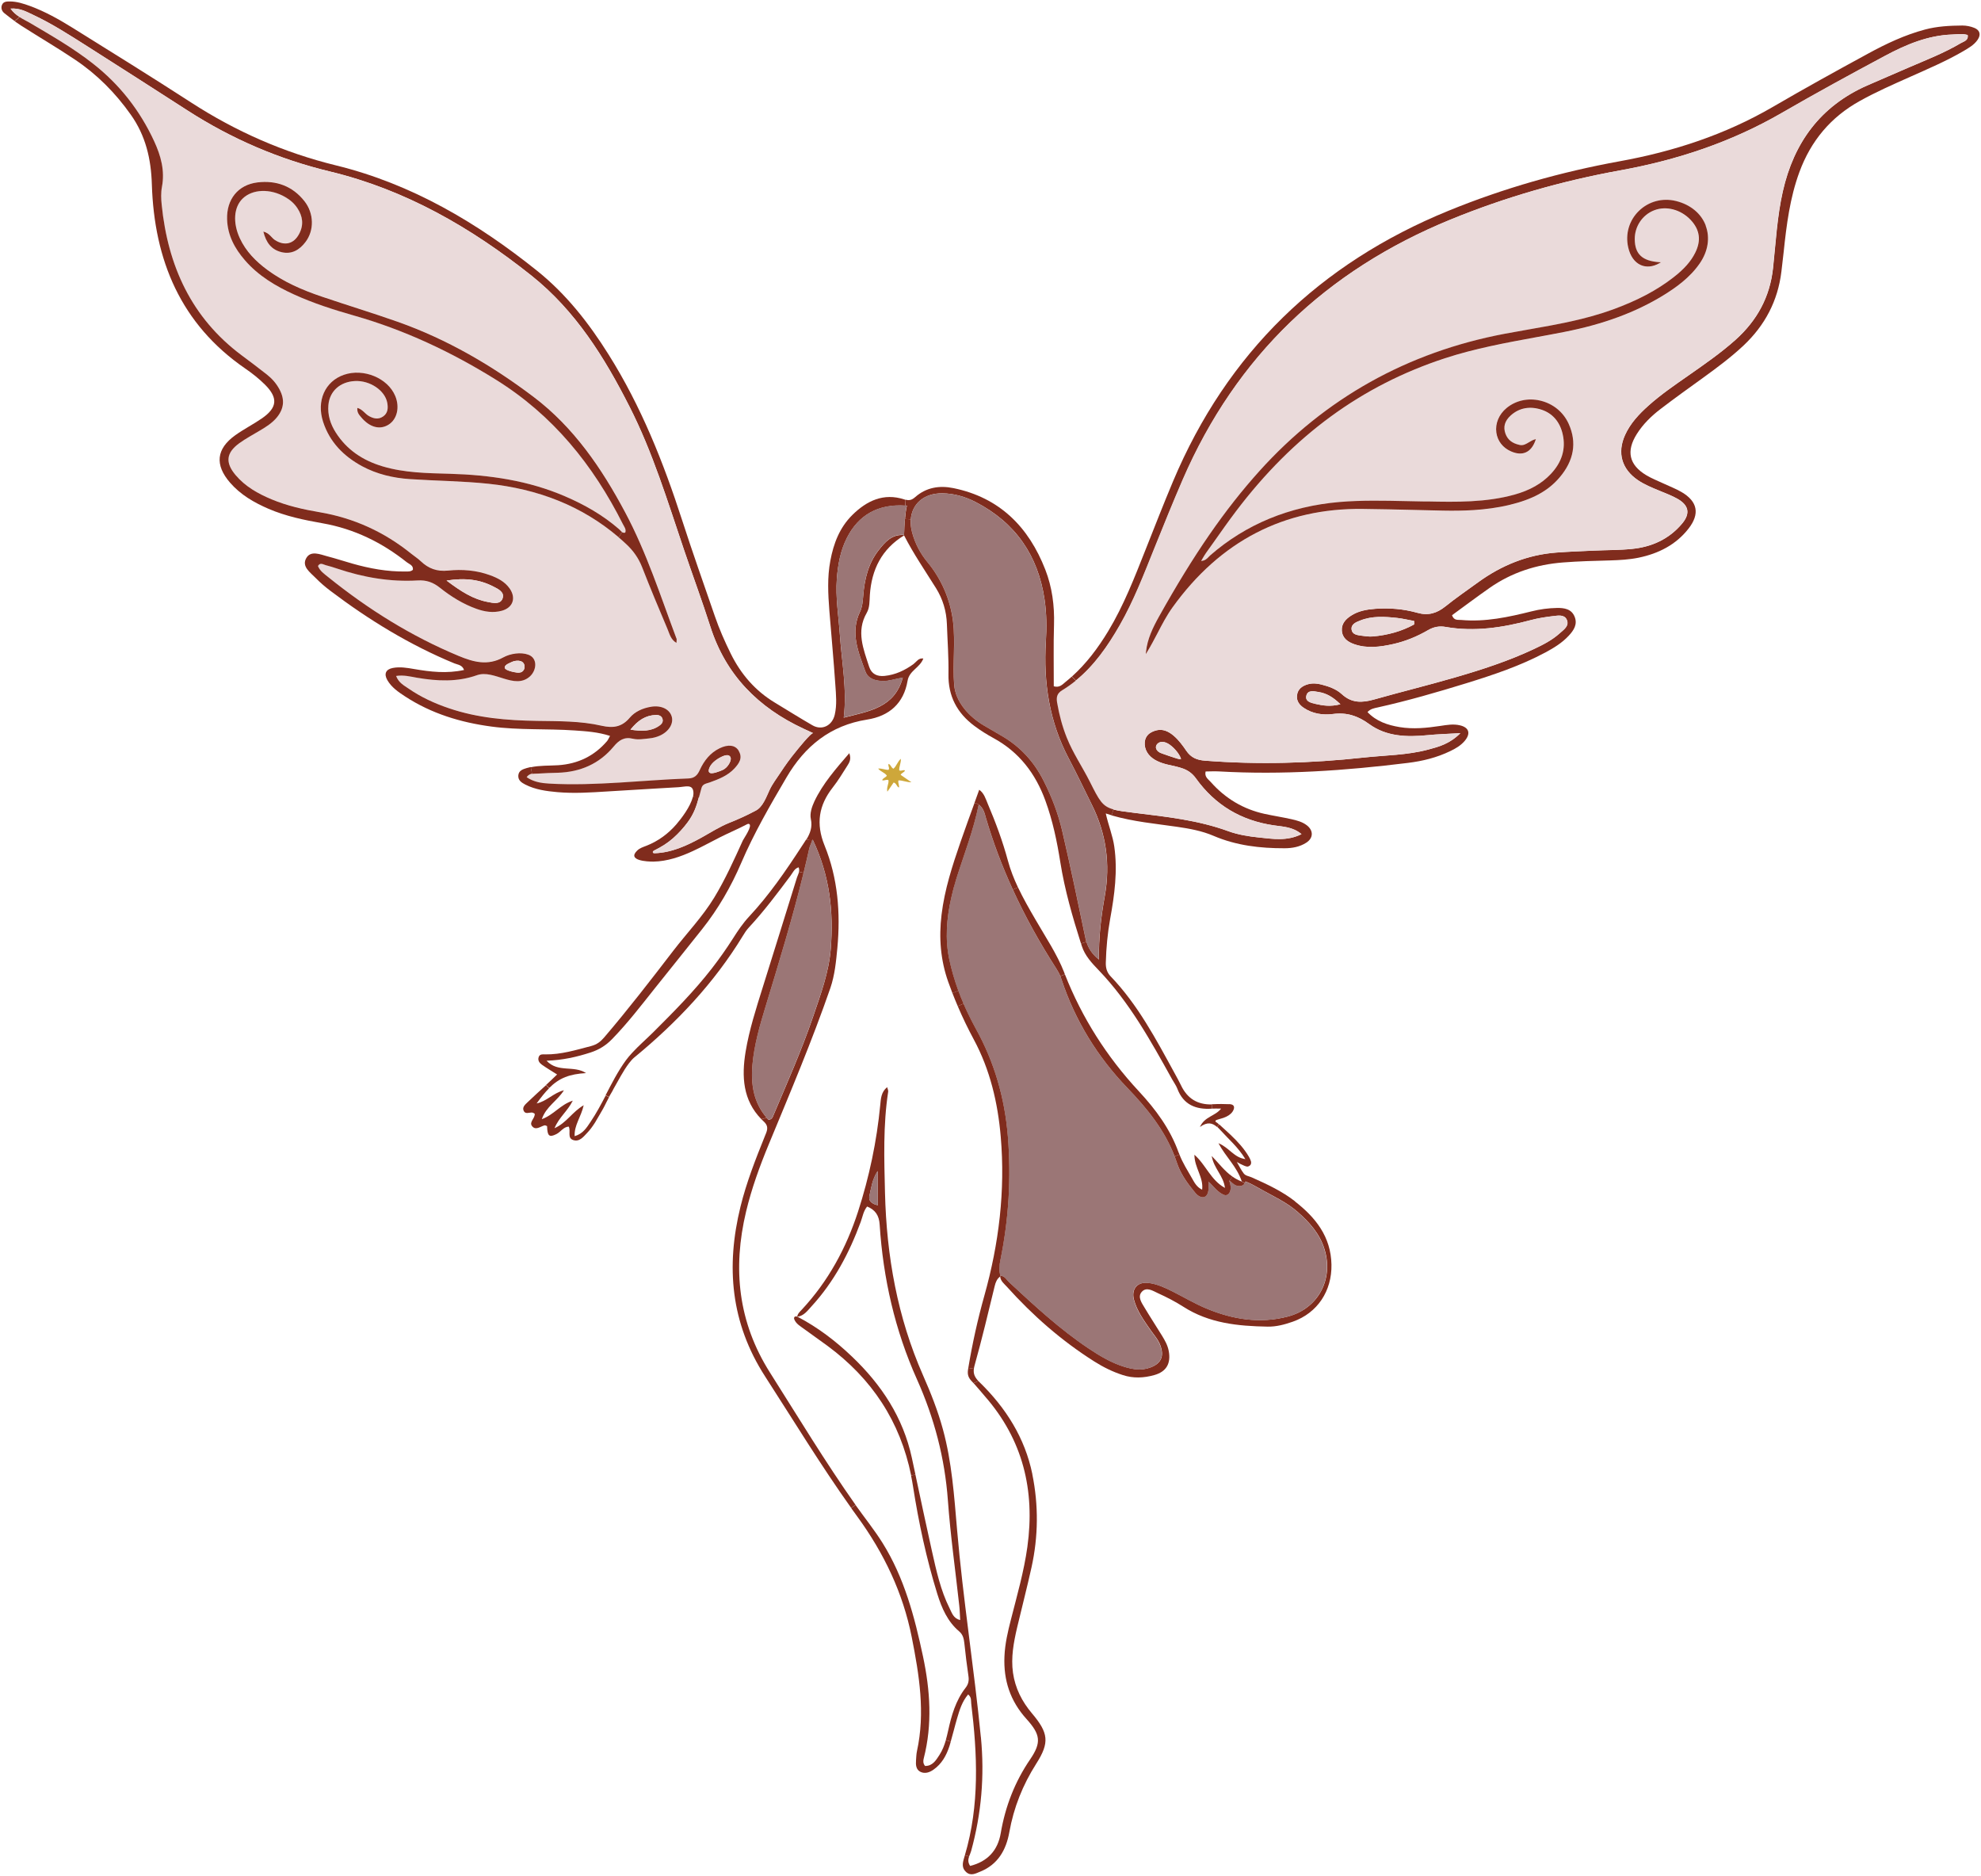 <?xml version="1.0" encoding="UTF-8"?> <svg xmlns="http://www.w3.org/2000/svg" id="Capa_2" viewBox="0 0 341.43 323.22"><g id="Texto"><g><path d="M340.25,4.79c1.01.4,1.21,1.19.58,2.09-.61.88-1.55,1.4-2.44,1.93-2.93,1.71-6.06,3.04-9.15,4.42-2.94,1.31-5.88,2.6-8.7,4.17-5.01,2.78-8.43,6.87-10.41,12.25-1.64,4.46-2.22,9.1-2.71,13.77-.12,1.13-.25,2.25-.39,3.37-.61,5.05-2.83,9.26-6.52,12.74-2.16,2.03-4.53,3.79-6.93,5.53-2.47,1.78-4.94,3.55-7.36,5.4-1.6,1.22-3.04,2.62-4.12,4.34-1.85,2.94-1.33,5.29,1.61,7.07.96.58,2.03.99,3.05,1.47,1.02.48,2.09.88,3.06,1.45,2.76,1.61,3.19,3.75,1.21,6.29-2.18,2.8-5.19,4.31-8.61,5.02-1.62.33-3.28.42-4.93.47-2.69.07-5.4.14-8.09.35-4.59.35-8.87,1.73-12.67,4.39-2.2,1.54-4.34,3.15-6.47,4.7.33.97,1.02.77,1.58.82,4.14.38,8.14-.49,12.11-1.48,1.45-.37,2.91-.56,4.39-.59,1.27-.02,2.51.17,3.05,1.51.54,1.32-.16,2.36-1.02,3.28-1.14,1.23-2.55,2.09-4.02,2.88-4.32,2.31-8.94,3.85-13.58,5.29-5.07,1.56-10.16,3.04-15.35,4.19-.58.13-1.2.22-1.73.79,1.51,1.6,3.45,2.24,5.52,2.59,2.35.39,4.69.15,7.02-.2,1.12-.17,2.25-.37,3.37-.11,1.58.36,1.92,1.39.87,2.66-.68.82-1.59,1.35-2.54,1.8-2.3,1.11-4.74,1.71-7.26,2.02-10.81,1.34-21.65,2.09-32.56,1.47-.78-.04-1.55,0-2.32.01-.23.95.47,1.34.9,1.83,2.5,2.82,5.59,4.67,9.28,5.48,1.53.33,3.08.57,4.61.91.93.21,1.87.45,2.65,1.05,1.17.9,1.15,2.2-.09,3-1.13.73-2.44.96-3.75.96-4.2.01-8.31-.46-12.23-2.14-2.01-.86-4.16-1.25-6.31-1.56-3.7-.54-7.43-.86-11.25-1.96l.29-1.02c.87.24,2.03.38,3.71.59,5.44.67,10.87,1.24,16.08,3.14,1.69.62,3.55.92,5.35,1.1,2.36.24,4.79.67,7.3-.58-1.5-1.26-3.18-1.28-4.75-1.51-5.64-.82-10.14-3.49-13.46-8.11-1.27-1.77-2.93-1.89-4.91-2.37-1.2-.29-2.42-.76-3.21-1.71-.8-.94-1-2.47-.17-3.38.4-.44.97-.68,1.54-.82,2.16-.52,3.99,1.89,5.09,3.51.81,1.2,1.82,1.63,3.25,1.73,9.14.71,18.26.45,27.36-.54,3.72-.4,7.49-.4,11.13-1.38,1.83-.49,3.67-.98,5.51-2.82-2.27.14-3.98.18-5.68.35-3.54.35-7.06.25-10.03-1.91-1.95-1.42-3.84-2.05-6.25-1.74-1.7.22-3.49-.03-5.02-1.05-.76-.51-1.3-1.19-1.18-2.17.13-1.11.94-1.64,1.9-1.91.76-.21,1.54-.16,2.32.05,1.28.33,2.56.78,3.51,1.66,1.7,1.57,3.51,1.5,5.55.92,4.6-1.3,9.25-2.44,13.84-3.77,4.67-1.35,9.31-2.85,13.73-4.93,1.57-.74,3.13-1.54,4.43-2.71.69-.62,1.7-1.26,1.22-2.34-.42-.94-1.52-.71-2.35-.62-1.29.15-2.59.36-3.85.69-4.83,1.29-9.7,2.05-14.7,1.17-1.06-.18-2.02,0-2.99.55-1.89,1.1-3.91,1.93-6.04,2.41-2.21.49-4.47.8-6.7.02-1.11-.39-2.06-1.04-2.14-2.36-.07-1.18.66-1.95,1.56-2.54,1.28-.84,2.74-1.09,4.22-1.2,2.45-.18,4.89.03,7.24.69,1.87.53,3.34.08,4.8-1.08,1.83-1.47,3.77-2.8,5.67-4.18,4.03-2.92,8.49-4.74,13.48-5.12,2.17-.16,4.34-.24,6.52-.34,2.18-.1,4.36-.07,6.52-.29,3.41-.34,6.39-1.69,8.63-4.36,1.46-1.75,1.17-3.16-.8-4.28-.98-.55-2.05-.95-3.09-1.38-1.29-.53-2.58-1.05-3.74-1.84-2.77-1.89-3.58-4.7-2.2-7.76.91-2.02,2.41-3.61,4.04-5.07,2.15-1.92,4.52-3.54,6.87-5.18,2.78-1.95,5.57-3.87,8.11-6.14,3.72-3.33,5.95-7.38,6.49-12.4.47-4.4.7-8.84,1.68-13.18,1.91-8.44,6.49-14.7,14.51-18.25,2.39-1.05,4.78-2.08,7.18-3.11,3.03-1.31,6.12-2.5,8.97-4.19.53-.31,1.38-.47,1.2-1.43-.88-.26-1.75-.11-2.61-.08-4.2.14-7.97,1.73-11.59,3.66-5.98,3.2-11.93,6.45-17.8,9.84-8.69,5.03-18.01,8.13-27.86,9.91-10.03,1.81-19.79,4.61-29.25,8.48-21.39,8.75-36.91,23.52-46.13,44.78-1.7,3.91-3.29,7.86-4.88,11.81-1.82,4.52-3.56,9.07-5.99,13.31-2.06,3.59-4.4,6.95-7.58,9.54l-.7-.69c2.5-2.25,4.5-4.92,6.25-7.81,2.67-4.42,4.52-9.2,6.41-13.97,1.57-3.96,3.12-7.93,4.77-11.86,9.33-22.15,25.28-37.55,47.47-46.62,9.54-3.9,19.4-6.69,29.51-8.53,9.33-1.69,18.18-4.59,26.4-9.37,5.41-3.15,10.89-6.18,16.39-9.17,3.13-1.71,6.35-3.23,9.83-4.16,2.14-.57,4.29-.67,6.46-.69.68,0,1.4.15,2.03.4ZM243.73,107.6c0-.2,0-.39,0-.59-.98-.18-1.96-.42-2.95-.53-2.15-.23-4.32-.38-6.38.46-.68.27-1.59.61-1.45,1.57.11.8.94.93,1.62,1.02.68.09,1.38.2,2.06.14,2.5-.22,4.9-.86,7.1-2.07ZM226.73,121.29c1.25.28,2.53.52,4.3.06-1.26-1.23-2.4-1.9-3.76-2.11-.8-.13-1.92-.43-2.13.71-.18.95.89,1.17,1.6,1.33ZM202.5,130.59c.33.11.72.26,1.06.2-.3-.97-1.38-2.15-2.25-2.65-.39-.22-.86-.37-1.3-.26-.44.1-.83.51-.78.96.03.28.22.53.44.7s.5.27.77.36c.69.24,1.37.48,2.06.7Z" style="fill: #802c1d;"></path><path d="M339.11,6.01c.19.97-.67,1.12-1.2,1.43-2.85,1.69-5.94,2.88-8.97,4.19-2.4,1.03-4.79,2.06-7.18,3.11-8.02,3.55-12.6,9.81-14.51,18.25-.98,4.35-1.21,8.78-1.68,13.18-.54,5.02-2.77,9.07-6.49,12.4-2.54,2.27-5.33,4.2-8.11,6.14-2.36,1.64-4.73,3.26-6.87,5.18-1.63,1.45-3.12,3.04-4.04,5.07-1.38,3.06-.58,5.87,2.2,7.76,1.16.79,2.45,1.3,3.74,1.84,1.04.43,2.11.83,3.09,1.38,1.97,1.12,2.26,2.53.8,4.28-2.23,2.67-5.22,4.02-8.63,4.36-2.16.22-4.34.19-6.52.29-2.17.1-4.35.18-6.52.34-4.99.38-9.45,2.2-13.48,5.12-1.9,1.38-3.84,2.71-5.67,4.18-1.46,1.17-2.93,1.61-4.8,1.08-2.35-.66-4.79-.87-7.24-.69-1.48.11-2.94.36-4.22,1.2-.9.59-1.63,1.36-1.56,2.54.08,1.32,1.02,1.97,2.14,2.36,2.23.78,4.49.47,6.7-.02,2.13-.47,4.15-1.31,6.04-2.41.97-.56,1.93-.74,2.99-.55,5,.88,9.87.12,14.7-1.17,1.25-.34,2.56-.54,3.85-.69.83-.09,1.93-.32,2.35.62.48,1.08-.54,1.72-1.22,2.34-1.3,1.18-2.86,1.97-4.43,2.71-4.42,2.08-9.06,3.58-13.73,4.93-4.59,1.33-9.24,2.47-13.84,3.77-2.04.58-3.85.65-5.55-.92-.95-.88-2.23-1.33-3.51-1.66-.78-.2-1.56-.26-2.32-.05-.96.27-1.77.8-1.9,1.91-.11.98.42,1.66,1.18,2.17,1.52,1.03,3.32,1.27,5.02,1.05,2.41-.31,4.29.32,6.25,1.74,2.96,2.15,6.49,2.26,10.03,1.91,1.7-.17,3.41-.22,5.68-.35-1.83,1.84-3.67,2.33-5.51,2.82-3.65.98-7.42.97-11.13,1.38-9.1.99-18.22,1.25-27.36.54-1.43-.11-2.45-.54-3.25-1.73-1.09-1.62-2.93-4.03-5.09-3.51-.57.14-1.14.38-1.54.82-.83.91-.62,2.44.17,3.38.79.95,2.01,1.41,3.21,1.71,1.99.48,3.64.6,4.91,2.37,3.31,4.63,7.82,7.3,13.46,8.11,1.57.23,3.26.25,4.75,1.51-2.51,1.25-4.94.82-7.3.58-1.8-.19-3.65-.48-5.35-1.1-5.21-1.9-10.64-2.48-16.08-3.14-1.68-.21-2.84-.35-3.71-.59-1.92-.52-2.44-1.53-4.05-4.74-1.28-2.57-2.91-4.94-3.99-7.62-.78-1.94-1.3-3.94-1.66-6-.16-.95-.06-1.6.87-2.17.83-.51,1.61-1.06,2.35-1.66,3.19-2.59,5.52-5.95,7.58-9.54,2.43-4.24,4.17-8.79,5.99-13.31,1.59-3.95,3.19-7.9,4.88-11.81,9.23-21.26,24.74-36.02,46.13-44.78,9.46-3.87,19.22-6.66,29.25-8.48,9.85-1.79,19.17-4.88,27.86-9.91,5.87-3.4,11.82-6.64,17.8-9.84,3.62-1.94,7.39-3.53,11.59-3.66.86-.03,1.73-.18,2.61.08ZM292.96,45.38c1.43-2.07,1.8-4.44,1.02-6.49-.79-2.08-2.65-3.62-5.12-4.23-2.33-.58-4.73.07-6.42,1.72-1.66,1.63-2.35,3.97-1.83,6.26.34,1.51,1.12,2.59,2.18,3.06.95.42,2.09.31,3.19-.32l.28-.16-.32-.02c-2.92-.21-4.18-1.39-4.2-3.95-.02-2.2,1.32-4.21,3.35-4.99,2.08-.81,4.61-.13,6.3,1.67,1.57,1.68,1.82,3.53.77,5.65-.74,1.5-1.9,2.8-3.74,4.23-2.85,2.22-6.19,3.99-10.53,5.57-4.67,1.7-9.63,2.57-14.42,3.41-1.35.23-2.75.48-4.12.74-16.78,3.17-31,11.13-42.28,23.64-6,6.65-11.34,14.39-17.32,25.09-1.03,1.85-2.02,3.86-2.24,6.05l-.04.43.22-.36c.65-1.06,1.23-2.17,1.8-3.25.78-1.5,1.59-3.05,2.59-4.45,8.22-11.43,19.25-17.13,32.79-16.96,2.92.03,5.9.11,8.77.17,1.68.04,3.37.08,5.05.12,3.15.06,7.29,0,11.44-.98,3.99-.95,6.64-2.4,8.61-4.68,2.53-2.94,3.07-6.07,1.61-9.31-.92-2.02-2.71-3.47-4.91-3.99-2.1-.49-4.22-.02-5.8,1.29-1.32,1.09-1.97,2.67-1.75,4.22.2,1.46,1.12,2.63,2.52,3.24.98.43,1.84.49,2.56.17.74-.32,1.31-1.03,1.67-2.1l.06-.18-.18.05c-.37.1-.7.29-1.01.49-.5.3-.97.59-1.57.47-1.3-.27-2.09-.88-2.47-1.92-.44-1.19-.15-2.23.9-3.17,1.45-1.3,3.27-1.65,5.28-1,1.93.62,3.2,2.1,3.68,4.26.56,2.5-.15,4.8-2.08,6.85-1.55,1.63-3.58,2.79-6.23,3.53-4.92,1.37-10.04,1.28-15,1.19h-.79c-.98-.03-1.95-.05-2.93-.07-3.74-.09-7.61-.18-11.42.15-8.66.74-16.17,3.84-22.32,9.21-.09.08-.17.16-.25.25-.31.32-.62.64-1.3.7.1-.18.2-.34.28-.48.21-.36.38-.65.57-.91l1.39-1.95c1.22-1.74,2.49-3.53,3.79-5.25,9.86-13.02,21.63-21.64,36-26.34,5.11-1.67,10.48-2.66,15.66-3.61,1.62-.3,3.3-.6,4.94-.93,6.73-1.32,12.3-3.39,17.05-6.31,2.13-1.31,4.53-2.98,6.26-5.5Z" style="fill: #eadada;"></path><path d="M293.98,38.89c.78,2.06.41,4.42-1.02,6.49-1.73,2.51-4.14,4.19-6.26,5.5-4.75,2.92-10.32,4.99-17.05,6.31-1.64.33-3.32.63-4.94.93-5.18.95-10.54,1.94-15.66,3.61-14.37,4.7-26.14,13.32-36,26.34-1.3,1.72-2.57,3.51-3.79,5.25l-1.39,1.95c-.19.27-.36.55-.57.91-.09.15-.18.31-.28.48.68-.05.99-.38,1.3-.7.08-.09.17-.17.25-.25,6.15-5.37,13.66-8.47,22.32-9.21,3.81-.32,7.68-.23,11.42-.15.98.02,1.95.05,2.93.06h.79c4.95.1,10.08.19,15-1.18,2.65-.74,4.68-1.89,6.23-3.53,1.94-2.04,2.64-4.35,2.08-6.85-.48-2.16-1.76-3.64-3.68-4.26-2.01-.65-3.84-.3-5.28,1-1.04.94-1.34,1.98-.9,3.17.39,1.04,1.17,1.65,2.47,1.92.6.12,1.07-.17,1.57-.47.31-.19.64-.39,1.01-.49l.18-.05-.06.18c-.37,1.07-.93,1.78-1.67,2.1-.72.32-1.58.26-2.56-.17-1.4-.61-2.32-1.79-2.52-3.24-.22-1.56.44-3.13,1.75-4.22,1.58-1.31,3.7-1.78,5.8-1.29,2.2.51,3.99,1.96,4.91,3.99,1.46,3.23.92,6.37-1.61,9.31-1.97,2.29-4.63,3.73-8.61,4.68-4.15.99-8.29,1.04-11.44.98-1.68-.04-3.37-.07-5.05-.12-2.88-.07-5.85-.14-8.77-.17-13.54-.17-24.57,5.53-32.79,16.96-1,1.39-1.81,2.94-2.59,4.45-.57,1.08-1.15,2.19-1.8,3.25l-.22.36.04-.43c.22-2.19,1.21-4.2,2.24-6.05,5.98-10.7,11.32-18.43,17.32-25.09,11.28-12.51,25.5-20.47,42.28-23.64,1.37-.26,2.77-.5,4.12-.74,4.79-.84,9.74-1.71,14.42-3.41,4.34-1.58,7.68-3.35,10.53-5.57,1.84-1.43,3-2.74,3.74-4.23,1.06-2.12.8-3.97-.77-5.65-1.69-1.8-4.22-2.48-6.3-1.67-2.03.78-3.37,2.79-3.35,4.99.03,2.55,1.28,3.73,4.2,3.95l.32.02-.28.16c-1.1.63-2.24.74-3.19.32-1.07-.47-1.84-1.55-2.18-3.06-.52-2.29.16-4.63,1.83-6.26,1.69-1.66,4.09-2.3,6.42-1.72,2.47.61,4.34,2.15,5.12,4.23Z" style="fill: #802c1d;"></path><path d="M243.74,107.01c0,.2,0,.39,0,.59-2.2,1.21-4.6,1.84-7.1,2.07-.67.06-1.38-.04-2.06-.14-.68-.09-1.51-.22-1.62-1.02-.14-.96.77-1.29,1.45-1.57,2.06-.83,4.23-.69,6.38-.46.99.11,1.97.35,2.95.53Z" style="fill: #eadada;"></path><path d="M231.03,121.36c-1.77.45-3.05.22-4.3-.06-.71-.16-1.77-.39-1.6-1.33.21-1.14,1.33-.84,2.13-.71,1.36.21,2.51.88,3.76,2.11Z" style="fill: #eadada;"></path><path d="M223.18,207.02c3.56,2.77,6.2,6.06,6.3,10.88.09,4.55-2.4,8.35-6.67,9.85-1.4.49-2.84.88-4.34.85-5.09-.09-10.07-.57-14.52-3.43-1.39-.89-2.87-1.65-4.37-2.33-.89-.41-2.02-1.18-2.84-.18-.68.83.02,1.83.51,2.64.98,1.64,2.03,3.24,3.03,4.87.5.81.97,1.65,1.15,2.61.41,2.17-.4,3.59-2.5,4.17-1.78.5-3.59.59-5.4,0-1.75-.56-3.38-1.37-4.93-2.35-5.63-3.56-10.59-7.9-15.04-12.85-.47-.52-1.11-.99-1.18-1.78l.07-.16c.76.05,1.07.74,1.55,1.18,4.33,4.02,8.68,8.04,13.62,11.35,1.95,1.3,3.97,2.51,6.24,3.2,1.44.43,2.88.65,4.35.12,1.93-.69,2.48-1.94,1.77-3.86-.38-1.01-1.09-1.77-1.68-2.62-1.14-1.65-2.34-3.27-2.86-5.24-.49-1.84.63-3.12,2.52-2.88,1.48.19,2.83.81,4.16,1.48,1.94.98,3.82,2.1,5.82,2.93,4.51,1.88,9.2,2.65,14.01,1.39,5.25-1.37,7.92-6.41,6.34-11.58-.82-2.7-2.6-4.66-4.65-6.46-.45-.39-.92-.75-1.41-1.09-1.13-.77-2.34-1.41-3.55-2.06-.6-.32-1.21-.65-1.8-.99-.74-.43-1.43-.78-2.23-1.11.04.02-.04.18-.1.3l-.53-.3c-.88-2.61-2.73-4.16-4.02-6.58,1.89.79,2.67,2.48,4.64,2.74-1.29-2.1-2.91-3.45-4.3-4.99-.19-.21-.38-.4-.57-.57l.37-.41c.15.14.3.27.45.41.5.46,1,.9,1.49,1.37,1.2,1.14,2.33,2.35,3.17,3.79.14.24.27.5.35.77.06.25.05.52-.15.71-.05.05-.11.09-.17.12-.07.03-.16.08-.24.09-.22,0-.41-.07-.6-.15-.22-.09-.43-.19-.65-.3-.11-.06-.21-.11-.31-.17l-.16-.09s-.05-.03-.08-.04c-.02-.01-.06-.02-.07-.04.39.64.73,1.4,1.2,1.99.33.41.89.45,1.34.65,2.63,1.17,5.24,2.38,7.52,4.16Z" style="fill: #802c1d;"></path><path d="M228.26,215.3c1.58,5.17-1.09,10.21-6.34,11.58-4.81,1.26-9.5.49-14.01-1.39-2-.83-3.88-1.95-5.82-2.93-1.32-.67-2.68-1.29-4.16-1.48-1.9-.24-3.01,1.03-2.52,2.88.52,1.97,1.73,3.59,2.86,5.24.59.85,1.3,1.61,1.68,2.62.71,1.92.16,3.17-1.77,3.86-1.47.53-2.91.31-4.35-.12-2.27-.68-4.29-1.89-6.24-3.2-4.94-3.3-9.28-7.32-13.62-11.35-.47-.44-.78-1.13-1.55-1.18-.3-.9-.2-1.81,0-2.73,1.43-7.03,1.86-14.11,1.28-21.26-.53-6.6-2.3-12.78-5.53-18.59-.77-1.4-1.49-2.83-2.11-4.3-.32-.73-.61-1.47-.89-2.22-.64-1.74-1.17-3.53-1.56-5.37-.76-3.54-.45-7.09.32-10.61.24-1.1.53-2.2.87-3.27,1.33-4.22,2.96-8.34,3.88-12.85.87.7,1.01,1.54,1.24,2.32,1.25,4.26,2.81,8.37,4.64,12.35,2.13,4.67,4.63,9.17,7.44,13.53.28.43.54.89.74,1.37.07.16.13.32.18.48,2.34,7.15,6.21,13.41,11.4,18.8,3.38,3.52,6.37,7.19,8.12,11.77.14.37.27.74.4,1.12.53,1.64,1.51,3.13,2.62,4.49.4.48.77,1.1,1.39,1.34.38.15.76.13,1.05-.18.19-.21.29-.49.34-.78.1-.55.07-1.09.02-1.65,0,.05.28.24.32.29.7.73,1.31,1.52,2.25,1.96.83.4,1.27-.42,1.27-1.16,0-.4-.09-.79-.23-1.16,0-.02-.01-.03-.01-.05,0-.02,0-.04.03-.04s.04,0,.06.02c.33.29.64.62,1.05.8.35.15.76.19,1.11.02.13-.06.26-.15.35-.27,0-.01.04-.06.07-.12.06-.12.14-.28.1-.3.8.33,1.49.68,2.23,1.11.59.34,1.2.67,1.8.99,1.21.65,2.42,1.29,3.55,2.06.49.34.96.7,1.41,1.09,2.05,1.8,3.83,3.77,4.65,6.46Z" style="fill: #9b7676;"></path><path d="M214,203.59l.53.3c-.03.06-.06.11-.07.12-.09.12-.21.21-.35.27-.35.16-.76.12-1.11-.02-.41-.18-.72-.51-1.05-.8-.02-.01-.04-.03-.06-.02l.54-.68c.46.32.97.6,1.56.83Z" style="fill: #802c1d;"></path><path d="M211.82,190.26c.59,0,1.05.24.81.91-.2.55-.68.96-1.21,1.22-.53.26-1.1.39-1.66.57-.1.03-.22.08-.27.19-.07.17.23.26.32.35.1.09.2.19.3.27l-.37.41c-.76-.66-1.63-.93-2.93.02.83-1.84,2.63-1.85,3.65-3.17-.72,0-1.15-.02-1.58,0l-.03-.75c.12,0,.24,0,.36-.01.86-.05,1.74-.03,2.61,0Z" style="fill: #802c1d;"></path><path d="M212.44,202.76l-.54.68s-.03.02-.03.04c0,.02,0,.04.01.05.14.37.23.76.23,1.16,0,.73-.44,1.55-1.27,1.16-.94-.44-1.55-1.23-2.25-1.96-.05-.05-.32-.24-.32-.29.05.56.08,1.1-.02,1.65-.05.28-.15.57-.34.78-.29.31-.67.33-1.05.18-.61-.24-.99-.85-1.39-1.34-1.1-1.36-2.08-2.85-2.62-4.49-.13-.38-.26-.75-.4-1.12l.83-.32c.55,1.43,1.4,2.76,2.17,4.11.41.72.8,1.51,1.74,1.95.27-2.15-1.33-3.77-1.33-6.02,2.01,1.78,2.8,4.36,5.26,5.72-.24-2.11-1.91-3.32-2.28-5.51,1.26,1.3,2.21,2.61,3.59,3.57Z" style="fill: #802c1d;"></path><path d="M208.85,190.29l.03.75c-2.77.19-4.93-.67-5.98-3.48-.22-.56-.6-1.06-.89-1.59-3.68-6.62-7.33-13.24-12.64-18.78-1.16-1.21-2.38-2.48-2.93-4.21-.04-.13-.08-.26-.12-.39l.94-.3c.37,1.24,1.1,2.22,2.15,3.06-.06-3.77.36-7.37,1.01-10.98.97-5.47.25-10.74-2.25-15.73-1.32-2.65-2.58-5.32-3.96-7.93-3.35-6.32-4.38-13.09-3.95-20.14.15-2.44.13-4.88-.23-7.29-1.12-7.57-5.02-13.22-11.86-16.76-1.8-.93-3.73-1.49-5.75-1.51-3.17-.04-5.24,1.82-5.44,4.5l-1-.09c.06-.77.16-1.53.33-2.29l-.27-.02.06-1c.66.17,1.09.02,1.62-.44,1.91-1.69,4.19-2.05,6.6-1.56,7.98,1.63,12.98,6.71,15.84,14.05,1.17,3,1.6,6.2,1.5,9.48-.11,3.55-.03,7.11-.04,10.62,1,.29,1.48-.31,2-.73.38-.3.74-.62,1.1-.94l.7.69c-.74.6-1.52,1.16-2.35,1.66-.92.56-1.03,1.21-.87,2.17.36,2.06.88,4.06,1.66,6,1.07,2.68,2.7,5.05,3.99,7.62,1.61,3.21,2.13,4.22,4.05,4.74l-.29,1.02c-.35-.1-.69-.2-1.03-.32.47,2.1,1.21,3.85,1.47,5.72.6,4.2.04,8.32-.71,12.44-.45,2.49-.68,4.99-.75,7.52-.03.9.16,1.68.82,2.38,4.7,4.89,7.82,10.83,11.04,16.71.37.69.76,1.37,1.1,2.08,1.09,2.3,2.87,3.35,5.32,3.29Z" style="fill: #802c1d;"></path><path d="M203.56,130.79c-.34.07-.74-.09-1.06-.2-.69-.22-1.38-.45-2.06-.7-.27-.09-.54-.19-.77-.36s-.42-.42-.44-.7c-.04-.45.34-.86.78-.96.44-.11.91.04,1.3.26.87.5,1.95,1.69,2.25,2.65Z" style="fill: #eadada;"></path><path d="M203.17,198.65c.03.1.07.19.11.29l-.83.32c-1.75-4.57-4.74-8.25-8.12-11.77-5.19-5.39-9.05-11.65-11.4-18.8-.05-.16-.11-.32-.18-.48l.79-.31c2.97,7.53,7.22,14.2,12.72,20.12,2.91,3.13,5.44,6.52,6.9,10.64Z" style="fill: #802c1d;"></path><path d="M188.15,138.64c2.5,4.99,3.22,10.26,2.25,15.73-.64,3.6-1.07,7.21-1.01,10.98-1.05-.84-1.77-1.81-2.15-3.06-.05-.18-.1-.36-.14-.55-1.29-6.21-2.59-12.42-4.03-18.6-.69-2.96-1.8-5.81-3.16-8.53-1.68-3.36-4.11-6.01-7.39-7.87-.98-.56-1.96-1.13-2.93-1.71-2.5-1.48-4.89-4.01-5.13-7.01-.29-3.65.25-7.32-.2-10.96-.47-3.77-2-7.29-4.42-10.21-1.22-1.47-2.11-3.18-2.62-5.06-.22-.8-.29-1.57-.25-2.28.2-2.68,2.26-4.54,5.44-4.5,2.03.02,3.96.58,5.75,1.51,6.83,3.54,10.74,9.19,11.86,16.76.36,2.41.38,4.85.23,7.29-.44,7.05.59,13.81,3.95,20.14,1.38,2.61,2.64,5.29,3.96,7.93Z" style="fill: #9b7676;"></path><path d="M187.25,162.29l-.94.3c-1.46-4.6-2.8-9.22-3.56-14-.57-3.6-1.31-7.16-2.57-10.61-1.7-4.68-4.52-8.38-8.94-10.79-1.14-.62-2.26-1.32-3.3-2.1-2.98-2.22-4.54-5.13-4.47-8.94.05-2.86-.17-5.74-.27-8.61-.08-2.22-.7-4.3-1.87-6.18-1.88-3.01-3.89-5.93-5.51-9.1,0-.02,0-.03,0-.04v-.06c.03-.92.06-1.84.14-2.75l1,.09c-.05.71.03,1.47.25,2.28.51,1.88,1.4,3.59,2.62,5.06,2.42,2.92,3.95,6.45,4.42,10.21.45,3.64-.09,7.31.2,10.96.24,3,2.63,5.53,5.13,7.01.97.58,1.95,1.15,2.93,1.71,3.28,1.86,5.71,4.51,7.39,7.87,1.37,2.72,2.47,5.57,3.16,8.53,1.44,6.18,2.74,12.39,4.03,18.6.04.19.09.37.14.55Z" style="fill: #802c1d;"></path><path d="M183.42,167.6c.04.1.07.19.12.29l-.79.31c-.2-.48-.46-.94-.74-1.37-2.8-4.36-5.31-8.86-7.44-13.53l.88-.4c.9,1.9,1.95,3.73,3.01,5.55,1.73,3.01,3.71,5.92,4.97,9.15Z" style="fill: #802c1d;"></path><path d="M175.45,152.9l-.88.4c-1.83-3.98-3.39-8.1-4.64-12.35-.23-.78-.36-1.62-1.24-2.32l-.73-.3c.27-.75.54-1.49.81-2.24.84.59,1.1,1.54,1.47,2.41,1.36,3.2,2.57,6.45,3.48,9.82.43,1.59,1.03,3.11,1.73,4.59Z" style="fill: #802c1d;"></path><path d="M177.92,254.03c1.09,5.35,1.04,10.73-.14,16.07-.77,3.48-1.67,6.93-2.49,10.4-.59,2.55-1.07,5.12-.7,7.75.38,2.65,1.53,4.93,3.27,6.99,2.84,3.36,3.08,5.01.74,8.67-2.33,3.67-3.88,7.55-4.64,11.8-.55,3.07-1.97,5.58-5.03,6.81-.79.32-1.63.8-2.43.05-.76-.69-.61-1.52-.34-2.41.05-.16.1-.32.14-.48l.73.22c-.17.5-.24,1.03.18,1.63,2.98-.75,4.76-2.64,5.27-5.65.79-4.61,2.42-8.83,5.08-12.73,1.98-2.91,1.76-4.28-.66-6.96-2.79-3.09-3.96-6.66-3.78-10.77.09-2.19.59-4.3,1.13-6.4,1.05-4.13,2.23-8.22,2.82-12.46,1.35-9.74-.77-18.49-7.34-25.98-.65-.75-1.27-1.52-1.94-2.25l.84-.35c.07.07.14.15.22.22,4.52,4.41,7.8,9.58,9.08,15.83Z" style="fill: #802c1d;"></path><path d="M173.71,195.83c.58,7.16.15,14.23-1.28,21.26-.19.92-.3,1.83,0,2.73l-.07.16c-.54.41-.77.98-.93,1.66-1.11,4.56-2.19,9.13-3.46,13.65-.06.21-.1.4-.12.58l-.96-.16c.7-4.21,1.62-8.36,2.77-12.46,2.51-8.95,3.62-18.06,2.82-27.36-.5-5.86-1.84-11.55-4.63-16.74-1.02-1.9-1.95-3.82-2.78-5.77l1-.43c.63,1.47,1.34,2.89,2.11,4.3,3.22,5.8,4.99,11.98,5.53,18.59Z" style="fill: #802c1d;"></path><path d="M167.96,138.33l.73.3c-.92,4.51-2.55,8.63-3.88,12.85-.34,1.08-.63,2.17-.87,3.27-.78,3.51-1.08,7.06-.32,10.61.39,1.83.92,3.62,1.56,5.37l-1.03.4c-.25-.64-.49-1.29-.72-1.94-1.33-3.75-1.63-7.62-1.15-11.57.52-4.35,1.87-8.48,3.29-12.59.77-2.24,1.59-4.46,2.4-6.7Z" style="fill: #802c1d;"></path><path d="M166.07,172.95l-1,.43c-.32-.75-.63-1.5-.92-2.26l1.03-.4c.27.75.57,1.49.89,2.22Z" style="fill: #802c1d;"></path><path d="M168.62,237.98l-.84.35c-.1-.1-.19-.21-.29-.31-.58-.61-.79-1.15-.64-2.06.01-.08.03-.16.04-.25l.96.16c-.12.87.17,1.45.77,2.1Z" style="fill: #802c1d;"></path><path d="M157.48,114.39c.48-.35.82-1.04,1.66-.92-.6,1.61-2.42,2.07-2.72,3.85-.66,3.88-3.15,6.08-6.99,6.68-6.31,1-10.71,4.56-13.88,9.97-2.82,4.8-5.6,9.6-7.8,14.73-1.75,4.08-3.96,7.91-6.73,11.4-2.69,3.41-5.44,6.78-8.14,10.18-2.38,2.99-4.71,6.03-7.39,8.78-1.04,1.07-2.22,1.82-3.7,2.3-2.38.77-4.78,1.32-7.59,1.42,1.96,2.11,4.67.74,6.81,2.13-2.84.17-4.6.82-6.37,2.58l-.51-.55s.06-.05.09-.08c.57-.52,1.12-1.06,1.8-1.71-.95-.6-1.81-1.11-2.62-1.68-.43-.31-.76-.75-.55-1.34.19-.53.72-.45,1.11-.44,2.74.04,5.31-.76,7.92-1.44,1.03-.27,1.65-.78,2.28-1.52,4.13-4.83,8.01-9.86,11.88-14.9,2.36-3.07,5.03-5.84,7.05-9.15,1.91-3.14,3.42-6.51,4.94-9.85.16-.35,1.74-2.57,1.07-2.85-.12-.05-.26,0-.38.07-1.5.79-3.04,1.43-4.55,2.19-1.58.79-3.12,1.66-4.73,2.4-2.13.99-4.44,1.79-6.82,1.83-1.04.01-4.64-.16-2.77-1.93.42-.4.99-.58,1.53-.79,2-.77,3.78-2.07,5.18-3.69.86-1,2.42-3.03,2.83-4.68l1.05.02c-.41,1.51-.83,2.81-1.94,4.31-.73.98-1.56,1.89-2.48,2.71-1.01.89-2.05,1.52-3.25,2.12-.15.07-.32.21-.25.36.05.11.2.12.32.12,2.89-.09,5.57-1.32,8.06-2.7,1.59-.88,3.1-1.87,4.78-2.54.23-.09.46-.19.69-.28,1.34-.56,2.66-1.17,3.94-1.86,1.15-.63,1.76-2.33,2.3-3.48.48-1.06,1.26-2.06,1.9-3.04.8-1.22,1.66-2.42,2.59-3.55.29-.36,2.71-3.39,3.05-3.24-.72-.33-1.2-.55-1.66-.77-7.79-3.62-13.38-9.23-16.05-17.56-1.43-4.47-3.06-8.87-4.57-13.32-2.81-8.32-5.36-16.73-9.36-24.59-4.32-8.52-9.32-16.55-16.91-22.6-10.38-8.27-21.7-14.8-34.73-17.94-8.81-2.12-16.97-5.63-24.57-10.53-5.71-3.68-11.42-7.34-17.15-10.98-3.09-1.96-6.16-3.95-9.47-5.5-1.15-.54-2.3-1.19-3.86-1.06.45.64.98,1.07,1.54,1.43l-.84.72c-.61-.44-1.21-.91-1.81-1.39C.31,1.9.12,1.36.35.83.59.26,1.16.25,1.68.25c1.23,0,2.39.38,3.54.8,2.54.94,4.9,2.26,7.19,3.68,6.87,4.28,13.75,8.54,20.54,12.94,7.74,5.01,16.02,8.64,25,10.84,13,3.19,24.27,9.85,34.62,18.15,5.01,4.01,8.92,9.01,12.32,14.43,5.6,8.9,9.45,18.57,12.67,28.53,1.79,5.54,3.74,11.03,5.64,16.54.76,2.22,1.71,4.37,2.75,6.48,1.74,3.52,4.2,6.38,7.58,8.42,2.16,1.31,4.3,2.65,6.48,3.91,1.64.96,3.42.08,3.86-1.81.4-1.72.22-3.47.1-5.2-.29-4.25-.69-8.5-1.03-12.75-.22-2.87-.37-5.73.17-8.58.55-2.97,1.6-5.72,3.78-7.88,2.49-2.46,5.4-3.86,8.97-2.69.08.03.15.05.22.07l-.06,1c-4.65-.3-8.05,1.59-10.06,5.58-1.11,2.2-1.54,4.57-1.73,7.03-.24,3.24.3,6.41.52,9.61.32,4.72,1.26,9.4.67,14.32,4.39-1.14,8.75-1.68,10.18-6.9-1.26.2-2.33.62-3.46.59-1.3-.04-2.53-.38-3-1.67-1.21-3.33-2.64-6.67-.91-10.29.41-.87.47-1.83.55-2.79.23-2.81.87-5.51,2.64-7.78,1.11-1.42,2.31-2.81,4.4-2.63v.06c-3.84,2.34-5.61,5.88-5.9,10.29-.07,1.03,0,2.13-.54,3.06-1.85,3.2-.56,6.23.42,9.28.41,1.26,1.38,1.71,2.66,1.58,1.87-.19,3.49-.96,5-2.05Z" style="fill: #802c1d;"></path><path d="M169.06,299.34c.65,6.7.09,13.17-1.68,19.61-.08.31-.24.62-.35.95l-.73-.22c2.55-8.61,2.16-17.37,1.09-26.15-.06-.48.09-1.04-.53-1.55-1.04,1.22-1.48,2.68-1.91,4.14-.39,1.32-.7,2.66-1.09,3.98l-.85-.25c.15-.53.28-1.07.4-1.61.58-2.65,1.31-5.23,3.02-7.42.45-.57.6-1.2.49-1.95-.28-1.89-.51-3.79-.71-5.69-.09-.8-.23-1.5-.9-2.07-2-1.69-3-4.01-3.76-6.44-1.88-6.07-3.21-12.28-4.19-18.54-.1-.64-.21-1.27-.34-1.88l.75-.16c.94,4.38,1.86,8.77,2.84,13.14.76,3.38,1.49,6.79,3.06,9.92.39.77.64,1.74,1.82,2.01-.06-.94-.07-1.72-.16-2.49-.66-6.04-1.52-12.07-1.96-18.13-.53-7.29-2.35-14.19-5.32-20.83-3.81-8.49-5.84-17.43-6.44-26.69-.1-1.6-.76-2.54-2.16-3.12-.65.8-.78,1.78-1.11,2.67-1.97,5.35-4.6,10.31-8.48,14.54-.69.75-1.3,1.62-2.42,1.79l-.04-.02c.08-.55.5-.89.84-1.26,4.52-4.87,7.61-10.56,9.65-16.86,1.93-5.97,3.22-12.09,3.82-18.33.11-1.14.15-2.24,1.19-3.1.08.32.21.56.18.78-.89,5.79-.69,11.61-.55,17.44.27,10.9,2.14,21.43,6.56,31.45,1.33,3.02,2.55,6.09,3.42,9.29,1.55,5.66,1.94,11.48,2.44,17.28,1.02,11.96,2.93,23.81,4.1,35.76ZM151.3,207.69c-.01-1.95-.03-3.73-.04-5.9-.96,1.53-1.1,2.91-1.4,4.21-.24.99.43,1.45,1.45,1.69Z" style="fill: #802c1d;"></path><path d="M156.02,87.11l.27.02c-.17.76-.26,1.52-.33,2.29-.08.91-.1,1.83-.14,2.75-2.09-.18-3.28,1.22-4.4,2.63-1.78,2.27-2.41,4.97-2.64,7.78-.08.96-.13,1.92-.55,2.79-1.73,3.62-.31,6.96.91,10.29.47,1.29,1.7,1.63,3,1.67,1.13.03,2.2-.4,3.46-.59-1.43,5.23-5.79,5.76-10.18,6.9.59-4.92-.35-9.6-.67-14.32-.22-3.2-.77-6.37-.52-9.61.18-2.45.61-4.82,1.73-7.03,2.01-3.99,5.41-5.88,10.06-5.58Z" style="fill: #9b7676;"></path><path d="M157.11,134.8c-.91.01-1.56-.36-2.26-.32-.12.44.17.79.09,1.23-.42-.17-.42-.75-.92-.87-.33.48-.67.98-1.08,1.58-.19-.75.27-1.32.19-1.98-.32-.21-.7.15-1.09,0,.15-.4.59-.43.81-.78-.34-.53-1.05-.66-1.5-1.22.65-.07,1.2.24,1.79.22.25-.33-.15-.67.01-1.03.4.14.41.64.84.83.54-.47.69-1.2,1.27-1.71.06.74-.33,1.35-.27,2,.35.17.65-.14.99,0-.12.37-.58.39-.75.77.57.39,1.14.78,1.86,1.28Z" style="fill: #cea73a;"></path><path d="M163.02,299.86l.85.25c-.08.27-.16.53-.24.8-.52,1.59-1.31,3.03-2.74,4.03-.68.48-1.45.74-2.2.4-.83-.38-.87-1.23-.81-2.03.04-.52.05-1.05.16-1.56,1.45-6.63.39-13.13-.9-19.65-1.52-7.65-4.78-14.45-9.35-20.73-.37-.5-.73-1.01-1.09-1.51l.75-.53c1.55,2.19,3.25,4.29,4.67,6.56,3.74,5.99,5.51,12.71,6.96,19.53,1.24,5.85,1.64,11.7.13,17.57-.11.42-.14.86.22,1.31,1.29.03,1.89-.97,2.49-1.9.51-.79.84-1.65,1.1-2.54Z" style="fill: #802c1d;"></path><path d="M157.79,254.09l-.75.16c-1.89-9.3-6.74-16.67-14.45-22.36-1.32-.98-2.69-1.91-4.02-2.9-.62-.46-1.35-.86-1.66-1.61-.15-.36.04-.65.51-.5l.04.02c3.48,1.82,6.56,4.17,9.39,6.87,5.08,4.84,8.81,10.49,10.31,17.44.21.96.42,1.93.62,2.89Z" style="fill: #802c1d;"></path><path d="M151.26,201.78c.02,2.18.03,3.95.04,5.9-1.02-.24-1.69-.7-1.45-1.69.31-1.3.44-2.68,1.4-4.21Z" style="fill: #9b7676;"></path><path d="M146.37,129.77c.41,1.08-.01,1.67-.37,2.24-.79,1.25-1.56,2.52-2.47,3.68-2.42,3.08-2.93,6.26-1.42,9.99,2.31,5.66,2.77,11.64,2.21,17.68-.22,2.32-.44,4.66-1.21,6.91-3.16,9.12-6.92,18-10.61,26.91-1.56,3.77-2.96,7.61-3.91,11.59-2.34,9.81-1.39,19.06,4.13,27.77,4.84,7.63,9.51,15.37,14.73,22.77l-.75.53c-5.24-7.36-9.94-15.08-14.84-22.67-5.93-9.21-6.77-18.93-4.23-29.26,1.02-4.15,2.58-8.12,4.17-12.07.35-.88.83-1.66-.15-2.57-.15-.14-.28-.27-.42-.41l.91-.25c.11.13.22.26.34.38.63-.15.71-.52.83-.82,2.36-5.6,4.85-11.16,6.81-16.92,1.31-3.86,2.75-7.69,3.07-11.81.48-6.32-.13-12.46-3.12-18.76-.02.05-.04.1-.05.14l-1.05-.13c.63-1.04,1.09-2.13.78-3.57-.2-.95.16-2.06.61-3.03,1.47-3.09,3.69-5.6,6.03-8.32Z" style="fill: #802c1d;"></path><path d="M140.06,144.66c2.99,6.3,3.6,12.44,3.12,18.76-.31,4.12-1.76,7.95-3.07,11.81-1.96,5.77-4.45,11.32-6.81,16.92-.13.3-.2.67-.83.82-.12-.12-.23-.25-.34-.38-2.22-2.57-2.75-5.72-2.45-9.1.29-3.39,1.23-6.65,2.22-9.9,2.34-7.69,4.69-15.38,6.6-23.19.34-1.39.67-2.77.97-4.16.09-.39.27-.75.53-1.44.02-.04.04-.09.05-.14Z" style="fill: #9b7676;"></path><path d="M140.17,126.34c-.34-.16-2.76,2.88-3.05,3.24-.93,1.13-1.79,2.32-2.59,3.55-.64.98-1.42,1.98-1.9,3.04-.53,1.15-1.14,2.86-2.3,3.48-1.28.69-2.6,1.31-3.94,1.86-.23.09-.46.19-.69.28-1.68.68-3.19,1.66-4.78,2.54-2.49,1.38-5.17,2.61-8.06,2.7-.12,0-.27-.01-.32-.12-.07-.15.1-.29.25-.36,1.2-.6,2.24-1.22,3.25-2.12.92-.82,1.75-1.73,2.48-2.71,1.11-1.5,1.53-2.8,1.94-4.31.14-.51.27-1.03.43-1.6.2-.74.85-.77,1.41-.97,1.56-.56,3.12-1.16,4.27-2.41.78-.84,1.49-1.79.74-3.02-.6-.99-1.81-1.14-3.27-.44-1.65.8-2.71,2.16-3.45,3.77-.39.86-.9,1.4-1.93,1.44-7.99.29-15.95,1.34-23.98.89-1.36-.08-2.71-.26-3.92-1.11.28-.38.6-.54.93-.6.35-.07.72-.03,1.05-.06,1.13-.09,2.26-.11,3.39-.14,3.85-.12,7.12-1.52,9.62-4.51.91-1.09,1.81-1.71,3.34-1.35.9.21,1.91.03,2.86-.07.6-.06,1.21-.22,1.75-.46,1.56-.7,2.38-2.04,2.08-3.24-.34-1.34-1.82-2.07-3.61-1.76-1.41.24-2.75.83-3.65,1.89-1.36,1.62-2.88,1.82-4.83,1.38-3.67-.83-7.43-.78-11.17-.84-5.15-.09-10.25-.5-15.17-2.18-2.48-.85-4.85-1.94-7.01-3.43-.76-.53-1.64-.97-2.08-2.13,1.31-.2,2.47.11,3.62.31,3.47.59,6.93.76,10.31-.44,2.94-1.05,6.46,2.56,9.11.23,1.2-1.05,1.4-3.14-.24-3.76-1.3-.49-3.13-.2-4.33.46-2.7,1.48-5.16.79-7.71-.26-8.18-3.4-15.6-8.05-22.48-13.59-.66-.53-1.41-1.03-1.75-1.9.4-.67.9-.25,1.34-.14.67.17,1.34.38,2,.6,4.5,1.51,9.11,2.31,13.85,2.03,1.5-.09,2.66.33,3.82,1.25,1.91,1.52,3.98,2.81,6.3,3.64,1.42.51,2.88.74,4.35.34,1.94-.52,2.53-2.19,1.38-3.84-.84-1.19-2.08-1.82-3.4-2.3-2.34-.85-4.79-1.04-7.21-.79-1.92.2-3.38-.35-4.72-1.62-.5-.48-1.1-.85-1.64-1.29-4.64-3.73-9.87-6.14-15.75-7.14-2.83-.49-5.64-1.11-8.3-2.22-2.35-.98-4.55-2.2-6.22-4.19-1.81-2.16-1.63-3.84.66-5.5,1.12-.82,2.36-1.47,3.55-2.18,1.05-.63,2.08-1.27,2.88-2.22,1.27-1.52,1.42-3.08.49-4.84-.54-1.02-1.29-1.87-2.18-2.58-1.43-1.13-2.89-2.23-4.36-3.32-8.67-6.47-12.7-15.4-13.77-25.9-.11-1.03-.15-2.11.04-3.12.53-2.8-.19-5.35-1.33-7.84-2.45-5.31-5.95-9.79-10.56-13.4-3.44-2.7-7.21-4.86-10.96-7.07-.54-.32-1.13-.6-1.69-.95s-1.09-.79-1.54-1.43c1.57-.13,2.71.52,3.86,1.06,3.32,1.56,6.39,3.55,9.47,5.5,5.73,3.64,11.44,7.3,17.15,10.98,7.59,4.89,15.76,8.41,24.57,10.53,13.02,3.14,24.35,9.67,34.73,17.94,7.59,6.05,12.59,14.08,16.91,22.6,3.99,7.87,6.54,16.28,9.36,24.59,1.5,4.45,3.14,8.85,4.57,13.32,2.67,8.33,8.26,13.93,16.05,17.56.47.22.94.44,1.66.77ZM116.59,110.78c0-.32.08-.59,0-.8-2.75-7.32-5.14-14.8-8.84-21.73-4.04-7.58-8.83-14.63-15.78-19.88-7.18-5.43-14.91-9.94-23.44-12.95-4.34-1.53-8.75-2.87-13.12-4.35-3.3-1.12-6.49-2.5-9.33-4.59-1.99-1.46-3.69-3.18-4.74-5.46-1.23-2.68-1.03-5.35.5-6.83,1.69-1.64,4.74-1.74,7.32-.26.84.48,1.56,1.1,2.1,1.91.94,1.42,1.13,2.91.31,4.44-.93,1.74-2.51,2.11-4.16,1.07-.63-.4-.94-1.2-2.01-1.47.47,1.92,1.41,3.15,3.18,3.56,1.73.4,3.06-.41,4.07-1.74,1.53-2,1.49-4.95-.16-7.05-2.06-2.61-4.88-3.63-8.1-3.24-3.39.41-5.35,2.95-5.24,6.36.09,2.76,1.31,5.01,3.06,7.04,2.32,2.69,5.3,4.48,8.5,5.92,3.33,1.51,6.82,2.63,10.33,3.63,8.68,2.47,16.73,6.25,24.4,11.02,9.87,6.14,16.81,14.72,21.94,24.94.23.44.6.86.39,1.44-.24.06-.41,0-.56-.09-.19-.13-.34-.34-.51-.48-2.79-2.42-5.95-4.22-9.32-5.67-6.34-2.73-13.01-3.68-19.84-3.88-3.91-.12-7.83-.15-11.63-1.29-3.37-1.01-6.14-2.83-8.05-5.84-.91-1.44-1.41-2.99-1.26-4.7.2-2.39,2-4.01,4.56-4.15,2.6-.14,5.21,1.63,5.59,3.77.16.9.1,1.76-.73,2.34-.82.56-1.64.37-2.45-.09-.67-.38-1.1-1.17-1.98-1.39-.09.83.32,1.21.64,1.59,1.47,1.78,3.27,2.25,4.78,1.27,1.45-.93,1.91-3.01,1.11-4.92-1.3-3.09-5.47-4.81-8.84-3.65-3.27,1.13-4.76,4.5-3.59,8.12,1.14,3.51,3.55,5.93,6.72,7.64,2.57,1.39,5.37,2.03,8.25,2.22,4.51.3,9.05.32,13.54.8,8.41.89,16.02,3.72,22.44,9.23.43.36.85.75,1.27,1.13,1.23,1.15,2.16,2.45,2.78,4.03,1.39,3.57,2.87,7.09,4.36,10.62.36.84.56,1.84,1.55,2.4Z" style="fill: #eadada;"></path><path d="M138.95,144.67l1.05.13c-.26.69-.44,1.05-.53,1.44-.31,1.39-.63,2.78-.97,4.16l-.79-.19c.05-.24.05-.49-.07-.76-.74.23-.98.91-1.38,1.44-2.29,3.06-4.58,6.12-7.19,8.93-.41.44-.75.96-1.06,1.48-4.95,8.12-11.39,14.92-18.69,20.92-.02.02-.05.04-.07.06-.04.04-.08.07-.12.11-.04.03-.07.07-.11.11s-.07.08-.11.11c-.03.04-.07.08-.1.12-.03.04-.07.08-.1.12s-.07.08-.1.12c-.03.04-.07.08-.1.12-.03.04-.06.08-.1.12-1.03,1.36-1.83,2.98-2.69,4.46-.18.42-.45.77-.66,1.18-.03.06-.06.12-.09.18l-.59-.31c1.07-2.06,2.12-4.13,3.5-6.02.33-.45.69-.87,1.07-1.28,1.14-1.24,2.46-2.38,3.63-3.54,3.54-3.53,7.03-7.04,10.1-10.99,1.29-1.67,2.51-3.39,3.65-5.18.83-1.32,1.72-2.63,2.78-3.77,3.46-3.71,6.31-7.86,9.06-12.09.26-.4.53-.79.77-1.19Z" style="fill: #802c1d;"></path><path d="M137.71,150.22l.79.19c-1.91,7.81-4.26,15.5-6.6,23.19-.99,3.25-1.92,6.5-2.22,9.9-.3,3.39.23,6.53,2.45,9.1l-.91.25c-3.19-3.26-3.42-7.35-2.71-11.64.63-3.79,1.81-7.43,2.95-11.08,1.96-6.31,3.96-12.61,5.9-18.92.1-.32.28-.64.36-.99Z" style="fill: #802c1d;"></path><path d="M127.32,129.4c.74,1.23.04,2.17-.74,3.02-1.16,1.25-2.71,1.85-4.27,2.41-.56.2-1.21.23-1.41.97-.16.57-.29,1.1-.43,1.6l-1.05-.02c.09-.35.12-.68.08-.98-.16-1.31-1.4-.82-2.58-.75-1.38.08-2.75.16-4.13.24-2.7.16-5.41.32-8.11.49-2.86.18-5.73.37-8.6.12-1.91-.17-3.81-.42-5.55-1.31-.62-.32-1.25-.71-1.2-1.55.06-.87.8-1.09,1.45-1.29.23-.07.47-.13.7-.18l.22,1.15c-.33.06-.66.22-.93.6,1.21.84,2.56,1.03,3.92,1.11,8.02.44,15.99-.6,23.98-.89,1.03-.04,1.54-.57,1.93-1.44.74-1.61,1.8-2.98,3.45-3.77,1.46-.7,2.67-.56,3.27.44ZM125.76,131.43c.19-.35.3-.84.02-1.12-.26-.25-.68-.18-1.01-.06-.91.33-2.15,1.14-2.51,2.1-.53,1.41,1.11.79,1.8.54.29-.11.58-.22.83-.4.38-.26.66-.65.88-1.05Z" style="fill: #802c1d;"></path><path d="M125.78,130.3c.29.28.17.77-.02,1.12-.21.41-.5.79-.88,1.05-.25.18-.54.29-.83.4-.69.25-2.33.88-1.8-.54.36-.96,1.6-1.76,2.51-2.1.34-.12.76-.19,1.01.06Z" style="fill: #eadada;"></path><path d="M116.59,109.98c.08.22,0,.49,0,.8-.99-.56-1.19-1.56-1.55-2.4-1.49-3.52-2.97-7.05-4.36-10.62-.62-1.59-1.55-2.89-2.78-4.03-.42-.39-.84-.77-1.27-1.13l.57-.91c.15.1.32.15.56.09.21-.58-.17-1-.39-1.44-5.14-10.22-12.07-18.81-21.94-24.94-7.67-4.77-15.72-8.55-24.4-11.02-3.51-1-6.99-2.11-10.33-3.63-3.19-1.45-6.18-3.23-8.5-5.92-1.75-2.02-2.97-4.28-3.06-7.04-.11-3.41,1.86-5.95,5.24-6.36,3.22-.39,6.04.62,8.1,3.24,1.65,2.1,1.7,5.05.16,7.05-1.01,1.33-2.35,2.14-4.07,1.74-1.77-.41-2.71-1.64-3.18-3.56,1.07.27,1.39,1.07,2.01,1.47,1.65,1.05,3.24.68,4.16-1.07.82-1.54.63-3.02-.31-4.44-.54-.82-1.26-1.43-2.1-1.91-2.58-1.49-5.63-1.38-7.32.26-1.54,1.48-1.73,4.16-.5,6.83,1.05,2.28,2.76,3.99,4.74,5.46,2.83,2.09,6.03,3.47,9.33,4.59,4.36,1.48,8.78,2.82,13.12,4.35,8.52,3.01,16.26,7.52,23.44,12.95,6.95,5.26,11.74,12.3,15.78,19.88,3.7,6.93,6.09,14.4,8.84,21.73Z" style="fill: #802c1d;"></path><path d="M115.79,123.53c.3,1.2-.52,2.54-2.08,3.24-.54.24-1.15.4-1.75.46-.95.1-1.96.28-2.86.07-1.53-.37-2.43.26-3.34,1.35-2.49,2.99-5.76,4.39-9.62,4.51-1.13.03-2.26.06-3.39.14-.34.03-.7,0-1.05.06l-.22-1.15c1.56-.33,3.16-.25,4.74-.35,3.39-.23,6.2-1.58,8.41-4.16.16-.19.25-.43.51-.89-2.05-.67-4.08-.8-6.11-.94-4.77-.33-9.57-.03-14.33-.67-5.33-.71-10.36-2.24-14.89-5.2-1.17-.76-2.33-1.56-3.05-2.8-.62-1.08-.27-1.87.95-2.1,1.21-.23,2.42-.03,3.63.18,2.83.49,5.66.82,8.64.17-.31-.89-1.09-.9-1.67-1.14-7.69-3.17-14.72-7.48-21.34-12.48-.9-.68-1.77-1.42-2.56-2.23-.94-.97-2.49-1.99-1.6-3.47.77-1.3,2.37-.6,3.6-.27,1.43.37,2.83.83,4.26,1.24,3.02.86,6.09,1.43,9.25,1.38.43,0,.86.04,1.24-.29.11-.78-.61-.96-1.04-1.3-4.29-3.41-9.07-5.76-14.53-6.72-3.17-.56-6.32-1.21-9.3-2.49-2.5-1.08-4.83-2.42-6.64-4.51-2.66-3.07-2.38-5.83.91-8.18,1.48-1.06,3.13-1.89,4.63-2.93,2.6-1.82,2.76-3.5.5-5.76-1.04-1.04-2.22-1.97-3.43-2.8-11.13-7.66-15.68-18.67-16.09-31.74-.13-4.36-1.06-8.38-3.63-12-2.65-3.75-5.82-6.94-9.61-9.48-3.03-2.04-6.19-3.88-9.27-5.85-.38-.25-.76-.51-1.13-.77l.84-.72c.56.36,1.14.63,1.69.95,3.75,2.21,7.52,4.37,10.96,7.07,4.61,3.61,8.11,8.09,10.56,13.4,1.14,2.48,1.86,5.04,1.33,7.84-.19,1.01-.15,2.09-.04,3.12,1.07,10.5,5.11,19.43,13.77,25.9,1.47,1.09,2.93,2.19,4.36,3.32.89.7,1.64,1.55,2.18,2.58.93,1.76.77,3.32-.49,4.84-.8.95-1.83,1.6-2.88,2.22-1.19.72-2.43,1.37-3.55,2.18-2.29,1.66-2.47,3.35-.66,5.5,1.67,1.98,3.87,3.21,6.22,4.19,2.66,1.11,5.47,1.74,8.3,2.22,5.88,1,11.11,3.4,15.75,7.14.54.44,1.14.81,1.64,1.29,1.33,1.27,2.8,1.82,4.72,1.62,2.42-.25,4.87-.06,7.21.79,1.32.48,2.57,1.11,3.4,2.3,1.15,1.65.56,3.32-1.38,3.84-1.47.4-2.93.17-4.35-.34-2.32-.83-4.39-2.12-6.3-3.64-1.16-.92-2.32-1.34-3.82-1.25-4.74.28-9.36-.52-13.85-2.03-.66-.22-1.32-.43-2-.6-.44-.11-.94-.53-1.34.14.34.87,1.09,1.36,1.75,1.9,6.88,5.54,14.3,10.19,22.48,13.59,2.55,1.06,5.02,1.75,7.71.26,1.2-.66,3.02-.95,4.33-.46,1.64.61,1.43,2.7.24,3.76-2.65,2.33-6.16-1.28-9.11-.23-3.38,1.2-6.83,1.03-10.31.44-1.14-.2-2.31-.51-3.62-.31.44,1.16,1.32,1.61,2.08,2.13,2.16,1.5,4.53,2.59,7.01,3.43,4.92,1.68,10.02,2.1,15.17,2.18,3.74.06,7.5,0,11.17.84,1.95.44,3.47.24,4.83-1.38.9-1.06,2.23-1.65,3.65-1.89,1.79-.31,3.28.43,3.61,1.76ZM113.61,125.06c.36-.24.68-.58.6-1.07-.11-.64-.67-.81-1.18-.79-1.73.06-3.06.88-4.37,2.53,1.96.28,3.51.32,4.95-.67ZM89.74,115.86c.54-.16.79-.78.63-1.3-.28-.92-1.53-.8-2.21-.47-.36.18-1.03.4-1.16.82-.17.55,1.24.82,1.7.92.02,0,.04,0,.05,0,.33.07.67.12.99.02ZM86.61,103.14c.42-1.1-.74-1.64-1.54-2.05-2.35-1.22-4.85-1.56-8.1-1.05,2.51,1.9,4.6,3.22,7.11,3.69.89.17,2.13.48,2.54-.59Z" style="fill: #802c1d;"></path><path d="M114.21,124c.09.49-.24.82-.6,1.07-1.44.99-2.99.95-4.95.67,1.32-1.65,2.65-2.46,4.37-2.53.5-.02,1.06.15,1.18.79Z" style="fill: #eadada;"></path><path d="M107.21,91.68l-.57.91c-6.43-5.5-14.04-8.34-22.44-9.23-4.49-.47-9.03-.5-13.54-.8-2.88-.19-5.68-.84-8.25-2.22-3.17-1.72-5.58-4.14-6.72-7.64-1.18-3.62.32-6.99,3.59-8.12,3.37-1.16,7.55.55,8.84,3.65.8,1.91.34,3.98-1.11,4.92-1.51.98-3.31.51-4.78-1.27-.32-.39-.72-.77-.64-1.59.87.22,1.31,1.01,1.98,1.39.81.46,1.63.65,2.45.09.83-.57.89-1.43.73-2.34-.38-2.15-3-3.91-5.59-3.77-2.56.13-4.36,1.76-4.56,4.15-.15,1.71.35,3.26,1.26,4.7,1.91,3.01,4.68,4.83,8.05,5.84,3.8,1.14,7.72,1.18,11.63,1.29,6.84.2,13.51,1.15,19.84,3.88,3.38,1.45,6.54,3.25,9.32,5.67.17.14.32.35.51.48Z" style="fill: #802c1d;"></path><path d="M104.98,189.04c-.03.06-.06.12-.09.17-.03.06-.06.12-.09.18-.03.06-.06.12-.09.17-.03.06-.06.12-.09.18-.03.06-.06.11-.09.17-.03.06-.06.12-.09.18-.03.06-.06.12-.09.18s-.06.12-.09.18-.06.12-.09.18c-.03.06-.06.12-.1.18-.03.06-.06.11-.09.18l-.1.17c-.03.06-.06.12-.1.18l-.1.17-.1.17c-.03.06-.06.12-.1.18-.04.06-.07.11-.1.17s-.06.11-.1.17c-.03.06-.06.11-.1.17-.03.06-.06.11-.1.17-.03.06-.07.11-.1.17s-.07.11-.1.17c-.03.05-.07.11-.1.17-.04.06-.07.11-.1.17-.04.06-.07.11-.1.17l-.11.17c-.37.58-.79,1.15-1.27,1.65-.65.69-1.34,1.59-2.4,1.24-1.09-.35-.38-1.55-.78-2.32-.93.05-1.38.93-2.14,1.3-1.22.61-1.55.33-1.59-1.38-.15-.05-.32-.17-.45-.13-.72.2-1.52.92-2.14.13-.57-.72.57-1.36.45-2.15-.15-.07-.29-.18-.45-.19-.49-.03-1.13.31-1.42-.25-.35-.67.25-1.14.67-1.55,1.03-1,2.11-1.95,3.17-2.93l.51.55c-.69.69-1.38,1.55-2.14,2.61,1.74-.37,2.89-1.81,4.7-2.27-1.14,1.84-3.05,2.77-3.81,4.98,2.06-.74,3.18-2.49,5.34-3.19-.91,1.83-2.37,2.85-3.15,4.75,2.12-.96,3.02-2.79,5.03-3.96-.46,2.04-1.66,3.44-1.56,5.33,1.47-.43,2.08-1.49,2.75-2.48.98-1.45,1.8-2.99,2.6-4.53l.59.31Z" style="fill: #802c1d;"></path><path d="M90.37,114.56c.16.52-.09,1.13-.63,1.3-.32.1-.66.05-.99-.02-.01,0-.03,0-.05,0-.46-.1-1.87-.37-1.7-.92.13-.42.8-.64,1.16-.82.67-.33,1.93-.45,2.21.47Z" style="fill: #eadada;"></path><path d="M85.07,101.09c.81.42,1.96.96,1.54,2.05-.41,1.07-1.64.76-2.54.59-2.51-.47-4.6-1.79-7.11-3.69,3.25-.51,5.75-.17,8.1,1.05Z" style="fill: #eadada;"></path></g></g></svg> 